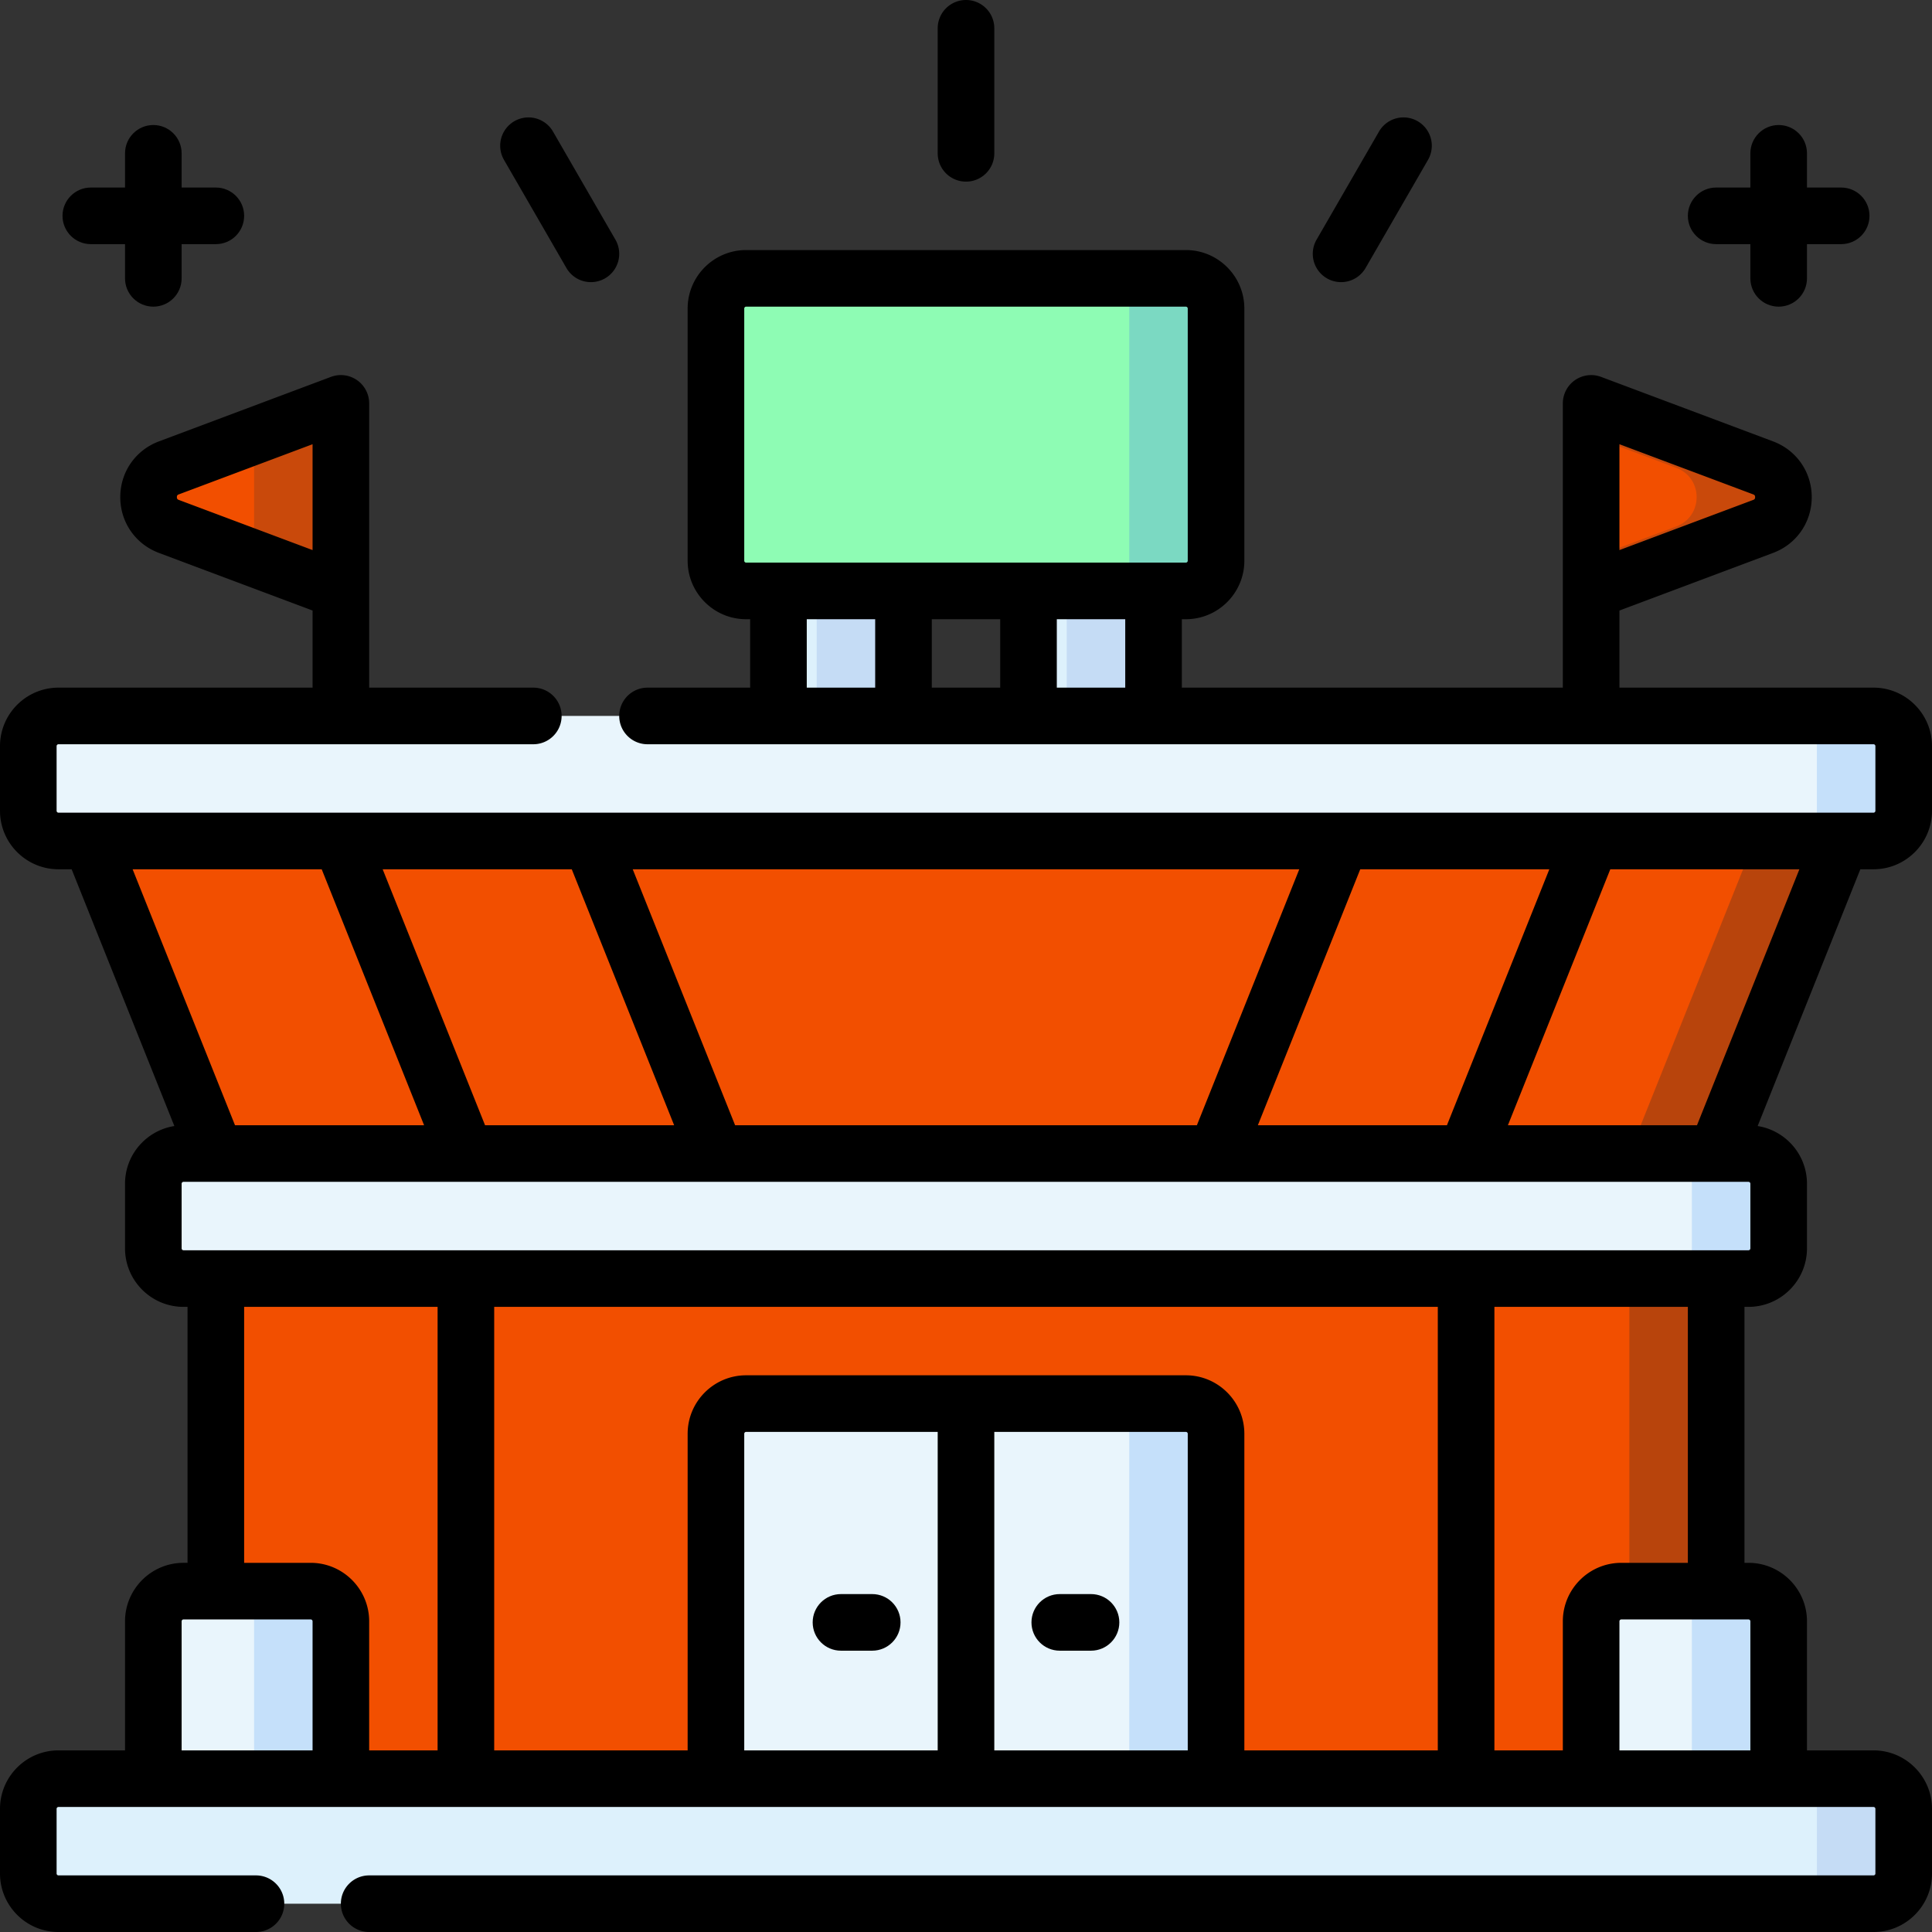 <svg xmlns="http://www.w3.org/2000/svg" version="1.1" xmlns:xlink="http://www.w3.org/1999/xlink" width="512" height="512" x="0" y="0" viewBox="0 0 512 512" style="enable-background:new 0 0 512 512" xml:space="preserve" class=""><rect x="0" y="0" width="512" height="512" fill="#333333" stroke="none"/><g><path fill="#f24f00" d="m432.476 152.546 34.775-13.041c7.167-2.687 7.167-12.824 0-15.512l-34.775-13.041c-5.23-1.961-10.809 1.905-10.809 7.491v26.612c0 5.586 5.579 9.453 10.809 7.491z" opacity="1" data-original="#dd6587" class=""></path><path fill="#c9490b" d="m467.251 123.994-34.775-13.041c-4.319-1.62-8.866.739-10.323 4.754l22.098 8.287c7.167 2.688 7.167 12.825 0 15.512l-22.098 8.287c1.457 4.015 6.004 6.374 10.323 4.754l34.775-13.04c7.166-2.689 7.166-12.826 0-15.513z" opacity="1" data-original="#cc5880" class=""></path><path fill="#f24f00" d="m79.524 152.546-34.775-13.041c-7.167-2.687-7.167-12.824 0-15.512l34.775-13.041c5.23-1.961 10.809 1.905 10.809 7.491v26.612c0 5.586-5.579 9.453-10.809 7.491z" opacity="1" data-original="#dd6587" class=""></path><path fill="#f24f00" d="M57.2 335.408h397.6v145.024H57.2z" opacity="1" data-original="#355b90" class=""></path><path fill="#b8440c" d="M431.8 335.116h23v145.317h-23z" opacity="1" data-original="#2b4983" class=""></path><path fill="#ddf1fc" d="M206.3 150.782h33.133v44.768H206.3zM272.567 150.782H305.7v44.768h-33.133z" opacity="1" data-original="#ddf1fc" class=""></path><path fill="#c5dcf5" d="M216.433 150.782h23v44.768h-23zM282.7 150.782h23v44.768h-23z" opacity="1" data-original="#c5dcf5"></path><path fill="#8efcb4" d="M314.267 156.6H197.733a8 8 0 0 1-8-8V81.766a8 8 0 0 1 8-8h116.533a8 8 0 0 1 8 8V148.6a7.999 7.999 0 0 1-7.999 8z" opacity="1" data-original="#8efcb4"></path><path fill="#7bd9c2" d="M314.267 73.767h-23a8 8 0 0 1 8 8V148.6a8 8 0 0 1-8 8h23a8 8 0 0 0 8-8V81.767a8 8 0 0 0-8-8z" opacity="1" data-original="#7bd9c2" class=""></path><path fill="#f24f00" d="M454.8 305.7v5H57.2v-5l-33.133-82.834v-5h463.866v5z" opacity="1" data-original="#355b90" class=""></path><path fill="#f24f00" d="M388.533 305.7v5H123.467v-5l-33.134-82.834v-5h331.334v5z" opacity="1" data-original="#355b90" class=""></path><path fill="#f24f00" d="M322.267 305.7v5H189.733v-5L156.6 222.866v-5h198.8v5z" opacity="1" data-original="#355b90" class=""></path><path fill="#b8440c" d="M464.933 217.866v5L431.8 305.7v5h23v-5l33.133-82.834v-5z" opacity="1" data-original="#2b4983" class=""></path><path fill="#e9f5fc" d="M496.5 222.866h-481a8 8 0 0 1-8-8v-17.133a8 8 0 0 1 8-8h481a8 8 0 0 1 8 8v17.133a8 8 0 0 1-8 8zM463.367 338.833H48.633a8 8 0 0 1-8-8V313.7a8 8 0 0 1 8-8h414.733a8 8 0 0 1 8 8v17.133a7.999 7.999 0 0 1-7.999 8z" opacity="1" data-original="#e9f5fc" class=""></path><g fill="#c5e0fa"><path d="M496.5 189.733h-23a8 8 0 0 1 8 8v17.133a8 8 0 0 1-8 8h23a8 8 0 0 0 8-8v-17.133a8 8 0 0 0-8-8zM463.367 305.7h-23a8 8 0 0 1 8 8v17.133a8 8 0 0 1-8 8h23a8 8 0 0 0 8-8V313.7a8 8 0 0 0-8-8z" fill="#c5e0fa" opacity="1" data-original="#c5e0fa" class=""></path></g><path fill="#f24f00" d="M123.467 338.833h265.067v141.6H123.467z" opacity="1" data-original="#355b90" class=""></path><path fill="#e9f5fc" d="M322.267 480.433H189.733V379.966a8 8 0 0 1 8-8h116.533a8 8 0 0 1 8 8v100.467z" opacity="1" data-original="#e9f5fc" class=""></path><path fill="#c5e0fa" d="M314.267 371.966h-23a8 8 0 0 1 8 8v100.466h23V379.966a8 8 0 0 0-8-8z" opacity="1" data-original="#c5e0fa" class=""></path><path fill="#c9490b" d="m79.524 110.953-12.676 4.754c.307.847.486 1.763.486 2.737v26.612a8 8 0 0 1-.486 2.737l12.676 4.754c5.23 1.961 10.809-1.905 10.809-7.491v-26.612c0-5.586-5.579-9.452-10.809-7.491z" opacity="1" data-original="#cc5880" class=""></path><path fill="#e9f5fc" d="M471.367 480.433h-49.7v-50.766a8 8 0 0 1 8-8h33.7a8 8 0 0 1 8 8z" opacity="1" data-original="#e9f5fc" class=""></path><path fill="#c5e0fa" d="M463.366 421.667h-23a8 8 0 0 1 8 8v50.766h23v-50.766a8 8 0 0 0-8-8z" opacity="1" data-original="#c5e0fa" class=""></path><path fill="#e9f5fc" d="M90.333 480.433h-49.7v-50.766a8 8 0 0 1 8-8h33.7a8 8 0 0 1 8 8z" opacity="1" data-original="#e9f5fc" class=""></path><path fill="#c5e0fa" d="M82.333 421.667h-23a8 8 0 0 1 8 8v50.766h23v-50.766a8 8 0 0 0-8-8z" opacity="1" data-original="#c5e0fa" class=""></path><path fill="#ddf1fc" d="M496.5 504.5h-481a8 8 0 0 1-8-8v-17.133a8 8 0 0 1 8-8h481a8 8 0 0 1 8 8V496.5a8 8 0 0 1-8 8z" opacity="1" data-original="#ddf1fc" class=""></path><path fill="#c5dcf5" d="M496.5 471.366h-23a8 8 0 0 1 8 8V496.5a8 8 0 0 1-8 8h23a8 8 0 0 0 8-8v-17.133a8 8 0 0 0-8-8.001z" opacity="1" data-original="#c5dcf5"></path><path d="M496.5 230.367c8.547 0 15.5-6.953 15.5-15.5v-17.134c0-8.547-6.953-15.5-15.5-15.5h-67.333v-20.436l40.718-15.269c6.221-2.333 10.241-8.134 10.241-14.778s-4.021-12.445-10.241-14.778l-45.584-17.094a7.502 7.502 0 0 0-10.134 7.022v75.333H313.2V164.1h1.066c8.547 0 15.5-6.953 15.5-15.5V81.767c0-8.547-6.953-15.5-15.5-15.5H197.733c-8.547 0-15.5 6.953-15.5 15.5V148.6c0 8.547 6.953 15.5 15.5 15.5h1.066v18.134H171.6c-4.142 0-7.5 3.357-7.5 7.5s3.358 7.5 7.5 7.5h324.9c.275 0 .5.225.5.5v17.134c0 .275-.225.5-.5.5h-481a.5.5 0 0 1-.5-.5v-17.134a.5.5 0 0 1 .5-.5h125.833c4.142 0 7.5-3.357 7.5-7.5s-3.358-7.5-7.5-7.5h-43.5V106.9a7.497 7.497 0 0 0-3.228-6.164 7.493 7.493 0 0 0-6.905-.858l-45.584 17.094c-6.222 2.333-10.242 8.134-10.242 14.778s4.02 12.445 10.242 14.778l40.718 15.269v20.436H15.5c-8.547 0-15.5 6.953-15.5 15.5v17.134c0 8.547 6.953 15.5 15.5 15.5h3.489l27.217 68.042c-7.395 1.171-13.073 7.571-13.073 15.291v17.133c0 8.547 6.953 15.5 15.5 15.5H49.7v67.834h-1.067c-8.547 0-15.5 6.953-15.5 15.5v34.2H15.5c-8.547 0-15.5 6.953-15.5 15.5V496.5c0 8.547 6.953 15.5 15.5 15.5h52.333c4.142 0 7.5-3.357 7.5-7.5s-3.358-7.5-7.5-7.5H15.5a.5.5 0 0 1-.5-.5v-17.133a.5.5 0 0 1 .5-.5h481c.275 0 .5.225.5.5V496.5c0 .275-.225.5-.5.5H97.834c-4.142 0-7.5 3.357-7.5 7.5s3.358 7.5 7.5 7.5H496.5c8.547 0 15.5-6.953 15.5-15.5v-17.133c0-8.547-6.953-15.5-15.5-15.5h-17.633v-34.2c0-8.547-6.953-15.5-15.5-15.5H462.3v-67.834h1.067c8.547 0 15.5-6.953 15.5-15.5V313.7c0-7.719-5.678-14.12-13.073-15.29l27.217-68.042h3.489zm-31.374-98.617c0 .543-.307.657-.509.733l-35.45 13.294v-28.055l35.45 13.294c.202.077.509.191.509.734zM197.233 148.6V81.767a.5.5 0 0 1 .5-.5h116.533c.275 0 .5.225.5.5V148.6c0 .275-.225.5-.5.5H197.733a.5.5 0 0 1-.5-.5zm67.833 15.5v18.134h-18.133V164.1zM213.8 182.233V164.1h18.133v18.134H213.8zm66.266 0V164.1H298.2v18.134h-18.134zm-232.684-49.75c-.202-.076-.508-.19-.508-.733s.306-.657.508-.733l35.451-13.294v28.055zm363.207 97.884L383.455 298.2h-50.111l27.134-67.833zm-66.267 0L317.189 298.2H194.811l-27.133-67.833zm-192.799 0 27.133 67.833h-50.112l-27.133-67.833zm-66.267 0 27.133 67.833H62.278l-27.133-67.833zM64.7 346.333h51.267v117.534H97.833v-34.2c0-8.547-6.953-15.5-15.5-15.5H64.7zm316.333 0v117.534h-51.267v-83.9c0-8.547-6.953-15.5-15.5-15.5H197.733c-8.547 0-15.5 6.953-15.5 15.5v83.9h-51.267V346.333zm-332.9 117.534v-34.2a.5.5 0 0 1 .5-.5h33.7a.5.5 0 0 1 .5.5v34.2zm149.1-83.9a.5.5 0 0 1 .5-.5H248.5v84.4h-51.267zm66.267 83.9v-84.4h50.767c.275 0 .5.225.5.5v83.9zm200.367-34.2v34.2h-34.7v-34.2c0-.275.225-.5.5-.5h33.7a.5.5 0 0 1 .5.5zm-16.567-15.5h-17.633c-8.547 0-15.5 6.953-15.5 15.5v34.2h-18.134V346.333H447.3zm16.567-83.334c0 .275-.225.5-.5.5H48.633a.5.5 0 0 1-.5-.5V313.7a.5.5 0 0 1 .5-.5h414.734c.275 0 .5.225.5.5zM449.722 298.2h-50.111l27.134-67.833h50.111zM351.65 73.763a7.497 7.497 0 0 0 10.245-2.745l16.566-28.694a7.5 7.5 0 0 0-12.99-7.5l-16.566 28.694a7.501 7.501 0 0 0 2.745 10.245zM256 48.133c4.143 0 7.5-3.357 7.5-7.5V7.5c0-4.143-3.357-7.5-7.5-7.5a7.5 7.5 0 0 0-7.5 7.5v33.133a7.5 7.5 0 0 0 7.5 7.5zM150.105 71.018a7.497 7.497 0 0 0 10.245 2.745 7.5 7.5 0 0 0 2.745-10.245l-16.567-28.694a7.5 7.5 0 0 0-12.99 7.5z" fill="#000000" opacity="1" data-original="#000000" class=""></path><path d="M231.15 422.45h-8.283c-4.142 0-7.5 3.357-7.5 7.5s3.358 7.5 7.5 7.5h8.283c4.142 0 7.5-3.357 7.5-7.5s-3.358-7.5-7.5-7.5zM289.133 422.45h-8.283c-4.143 0-7.5 3.357-7.5 7.5s3.357 7.5 7.5 7.5h8.283c4.143 0 7.5-3.357 7.5-7.5s-3.358-7.5-7.5-7.5zM24.067 64.7h9.066v9.066c0 4.143 3.358 7.5 7.5 7.5s7.5-3.357 7.5-7.5V64.7H57.2c4.142 0 7.5-3.357 7.5-7.5s-3.358-7.5-7.5-7.5h-9.067v-9.067c0-4.143-3.358-7.5-7.5-7.5s-7.5 3.357-7.5 7.5V49.7h-9.066c-4.142 0-7.5 3.357-7.5 7.5s3.358 7.5 7.5 7.5zM454.8 64.7h9.067v9.066c0 4.143 3.357 7.5 7.5 7.5s7.5-3.357 7.5-7.5V64.7h9.066c4.143 0 7.5-3.357 7.5-7.5s-3.357-7.5-7.5-7.5h-9.066v-9.067c0-4.143-3.357-7.5-7.5-7.5s-7.5 3.357-7.5 7.5V49.7H454.8c-4.143 0-7.5 3.357-7.5 7.5s3.357 7.5 7.5 7.5z" fill="#000000" opacity="1" data-original="#000000" class=""></path></g></svg>